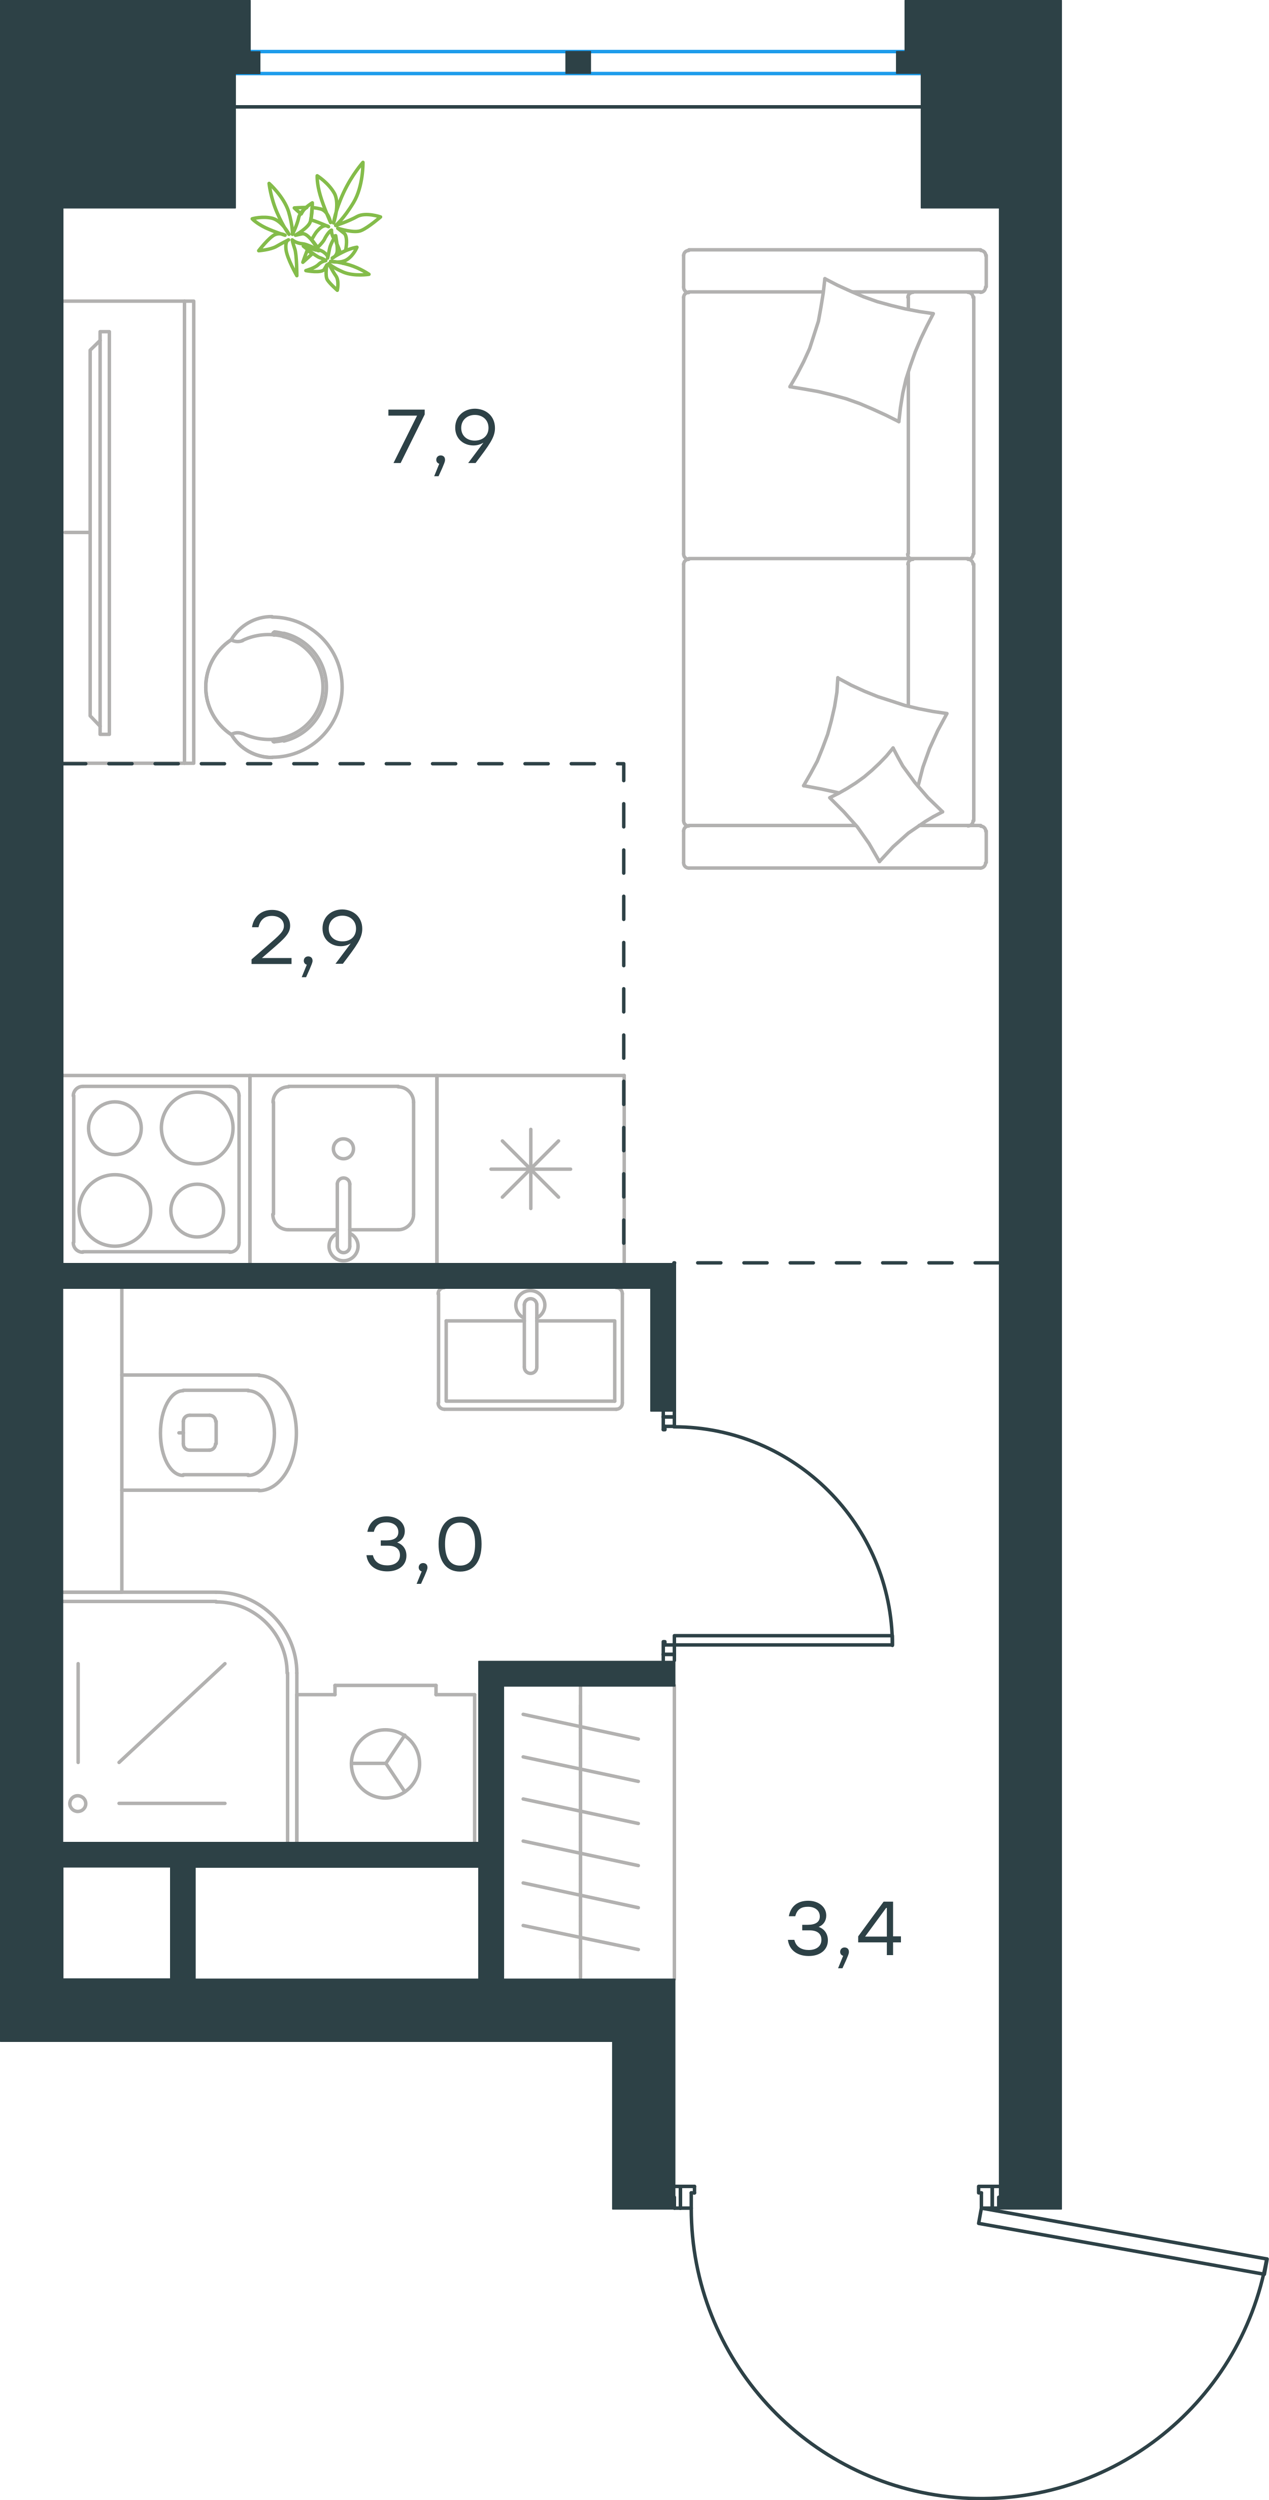 <?xml version="1.0" encoding="utf-8"?>
<!-- Generator: Adobe Illustrator 26.5.0, SVG Export Plug-In . SVG Version: 6.00 Build 0)  -->
<svg version="1.1" id="Слой_1" xmlns="http://www.w3.org/2000/svg" xmlns:xlink="http://www.w3.org/1999/xlink" x="0px" y="0px"
	 viewBox="0 0 548.9 1081" style="enable-background:new 0 0 548.9 1081;" xml:space="preserve">
<style type="text/css">
	.st0{fill:none;stroke:#84BC4A;stroke-width:1.5;stroke-linecap:round;stroke-linejoin:round;stroke-miterlimit:22.926;}
	.st1{fill:none;stroke:#2D4146;stroke-width:1.5;stroke-linecap:round;stroke-linejoin:round;stroke-miterlimit:22.926;}
	.st2{fill:none;stroke:#B2B1B0;stroke-width:1.5;stroke-linecap:round;stroke-linejoin:round;stroke-miterlimit:10;}
	.st3{fill:none;stroke:#1D9CEB;stroke-width:1.5;stroke-linecap:round;stroke-linejoin:round;stroke-miterlimit:22.926;}
	
		.st4{fill:none;stroke:#2D4146;stroke-width:1.5;stroke-linecap:round;stroke-linejoin:round;stroke-miterlimit:22.926;stroke-dasharray:10;}
	
		.st5{fill-rule:evenodd;clip-rule:evenodd;fill:#2D4146;stroke:#2D4146;stroke-width:0.5;stroke-linecap:round;stroke-linejoin:round;stroke-miterlimit:10;}
	.st6{fill:#2D4146;}
</style>
<g>
	<path class="st0" d="M145.2,97.5c0,0,3.4-2.8,7.7-9.9c4.3-7.1,4.1-17.4,4.1-17.4s-4.7,5.2-8.4,13.1c-3.7,8-4.3,13.1-4.3,13.1
		s2.8-8,0.4-12.7c-2.6-4.7-7.5-7.7-7.5-7.7s-0.2,3.2,1.3,8.4c1.5,5.2,4.5,11.8,4.5,11.8s-0.9-4.7-4.1-5.8c-0.9-0.2-2.4-0.6-3.9-0.6
		c-0.2,1.5-0.2,3.7-0.6,5.2c0.2,0.2,0.6,0.2,0.6,0.2c3.4,1.1,7.1,2.8,7.1,2.8s-1.7-1.7-4.7,1.7c-0.9,0.9-1.7,2.4-2.6,3.9
		c0.9,1.1,1.9,2.6,2.6,3.4c1.5-1.5,2.8-3,3.2-4.1c1.7-3,2.8-3.4,2.8-3.4s-0.2,1.5,0.9,3.4c0.4-0.6,0.6-0.9,0.6-0.9s0.2,1.3,0.6,3
		c0.6,1.3,1.3,2.8,1.7,4.5c0.6-0.4,1.3-0.6,2.1-1.1l0.2-0.2c0.6-3,0.6-6.2-0.6-7.3l-2.8-2.2c0,0,7.3,2.4,10.3,0.9
		c3-1.3,8.2-5.8,8.2-5.8s-6.4-2.2-10.1-0.2C150.8,95.7,145.2,97.5,145.2,97.5z M132.7,89.7c-2.8,0-5.4,0.2-5.4,0.2s1.3,1.3,3,2.6
		C131,91.2,131.6,90.3,132.7,89.7z M133.8,106.3c-0.2,0.2-0.2,0.6-0.4,0.9c0.9,0.2,2.1,0.6,3.2,0.9l0.2-0.2
		C136.1,107.4,135.1,106.7,133.8,106.3z M132.9,108.2c-1.1,2.8-1.9,5.2-1.9,5.2s1.9-1.7,4.1-3.7
		C134.4,109.3,133.6,108.6,132.9,108.2z M148.2,113.2c0,0.2,0.2,0.6,0.2,0.6h0.2c0-0.2,0.2-0.4,0.2-0.9
		C148.4,113.2,148.4,113.2,148.2,113.2z"/>
	<path class="st0" d="M126.5,101.3c0,0,0.2-3.4-1.7-9.9c-2.1-6.5-8.4-12.1-8.4-12.1s0.6,6,3.4,12.5c2.8,6.5,5.2,9.5,5.2,9.5
		s-2.8-5.6-7.1-6.9c-4.3-1.1-8.8,0.2-8.8,0.2s1.7,1.9,5.8,3.9c4.1,1.9,8.4,3.2,8.4,3.2s-2.1-1.3-4.5-0.2c-2.6,1.3-6.9,6.9-6.9,6.9
		s5.2-0.4,7.7-1.9c2.6-1.5,5.2-2.8,5.2-2.8s-1.5,0.2-1.1,4.1c0.4,3.9,4.7,11.4,4.7,11.4s0-9-0.9-11.6c-0.9-2.6-1.1-3.9-1.1-3.9
		s1.7,1.5,4.5,1.7c2.2,0.2,4.7,1.9,6.4,2.8c0.2,0.2,0.6,0.2,0.6,0.2c-0.9-1.5-4.7-8-7.3-7.3l-2.8,0.6c0,0,5.6-3.2,6.4-5.8
		c0.9-2.6,0.9-8.2,0.9-8.2s-4.7,2.8-5.8,6C128.6,97.2,126.5,101.3,126.5,101.3z"/>
	<path class="st0" d="M142.2,114c0,0,1.7,1.7,6.4,3.7c4.7,1.9,11,0.9,11,0.9s-3.7-2.6-8.6-4.1c-5.2-1.5-8-1.5-8-1.5s4.5,1.1,7.3-0.9
		c2.8-1.9,4.1-5.2,4.1-5.2s-1.9,0.2-4.9,1.5c-3,1.3-5.8,3.2-5.8,3.2s1.7-0.6,2.1-2.6c0.4-1.9-0.6-7.1-0.6-7.1s-2.1,3.2-2.6,5.4
		c-0.4,2.2-0.9,4.3-0.9,4.3s0.6-0.9-1.7-2.6c-2.4-1.7-8.8-2.6-8.8-2.6s5.2,4.3,7.1,5c1.9,0.6,2.6,1.3,2.6,1.3s-1.7,0.2-3.2,1.7
		c-1.5,1.5-5.4,2.6-5.4,2.6s6.9,1.3,8-0.6l1.1-1.9c0,0-0.9,4.7,0.2,6.5c1.1,1.7,4.3,4.5,4.3,4.5s0.9-4.1-0.6-6.2
		C143.7,117,142.2,114,142.2,114z"/>
</g>
<line class="st1" x1="291.7" y1="612.6" x2="291.7" y2="610"/>
<polyline class="st1" points="291.7,717.9 291.7,715.3 291.7,711.2 "/>
<line class="st1" x1="291.7" y1="616.7" x2="291.7" y2="612.6"/>
<path class="st1" d="M386,711.4c0-52.2-42.3-94.5-94.5-94.5"/>
<line class="st1" x1="286.9" y1="612.6" x2="286.9" y2="618.1"/>
<line class="st1" x1="286.9" y1="715.3" x2="286.9" y2="717.9"/>
<line class="st1" x1="291.7" y1="711.2" x2="287.6" y2="711.2"/>
<polyline class="st1" points="286.9,715.3 286.9,709.8 287.6,709.8 287.6,711.2 "/>
<line class="st1" x1="287.6" y1="616.7" x2="287.6" y2="618.1"/>
<line class="st1" x1="286.9" y1="610" x2="286.9" y2="612.6"/>
<line class="st1" x1="291.7" y1="616.7" x2="287.6" y2="616.7"/>
<line class="st1" x1="287.6" y1="618.1" x2="286.9" y2="618.1"/>
<line class="st1" x1="291.7" y1="715.3" x2="286.9" y2="715.3"/>
<line class="st1" x1="291.7" y1="612.6" x2="286.9" y2="612.6"/>
<line class="st1" x1="291.7" y1="715.3" x2="286.9" y2="715.3"/>
<line class="st1" x1="291.7" y1="612.6" x2="286.9" y2="612.6"/>
<polygon class="st1" points="321.4,711.2 386,711.2 386,707.2 356.5,707.2 291.7,707.2 291.7,711.2 "/>
<line class="st1" x1="294.3" y1="954.7" x2="291.7" y2="954.7"/>
<polyline class="st1" points="432,954.7 429.2,954.7 424.5,954.7 "/>
<line class="st1" x1="299" y1="954.7" x2="294.3" y2="954.7"/>
<path class="st1" d="M299,954.9c0,65,49.7,119.2,114.5,124.9c64.8,5.6,123.1-39.1,134.4-103.1"/>
<line class="st1" x1="294.3" y1="945.3" x2="300.4" y2="945.3"/>
<line class="st1" x1="429.2" y1="945.3" x2="432" y2="945.3"/>
<line class="st1" x1="424.5" y1="954.7" x2="424.5" y2="948.1"/>
<polyline class="st1" points="429.2,945.3 423.3,945.3 423.3,948.1 424.5,948.1 "/>
<polyline class="st1" points="432,954.7 432,954 432,950 "/>
<line class="st1" x1="299" y1="948.1" x2="300.4" y2="948.1"/>
<line class="st1" x1="291.7" y1="945.3" x2="294.3" y2="945.3"/>
<polyline class="st1" points="291.7,954.7 291.7,954 291.7,950 "/>
<line class="st1" x1="299" y1="954.7" x2="299" y2="948.1"/>
<line class="st1" x1="300.4" y1="948.1" x2="300.4" y2="945.3"/>
<line class="st1" x1="429.2" y1="954.7" x2="429.2" y2="945.3"/>
<line class="st1" x1="294.3" y1="954.7" x2="294.3" y2="945.3"/>
<line class="st1" x1="429.2" y1="954.7" x2="429.2" y2="945.3"/>
<line class="st1" x1="294.3" y1="954.7" x2="294.3" y2="945.3"/>
<polygon class="st1" points="548.1,976.7 546.9,983.3 517.9,978.1 423.3,961.3 424.5,954.7 453.7,959.9 "/>
<line class="st2" x1="368.8" y1="126.2" x2="424.2" y2="126.2"/>
<line class="st2" x1="392.9" y1="239.4" x2="392.9" y2="161.1"/>
<line class="st2" x1="397.6" y1="356.9" x2="424.2" y2="356.9"/>
<polyline class="st2" points="407.7,351 403.7,353.1 400.2,355.2 392.9,360.2 386.3,366.1 380.4,372.5 "/>
<polyline class="st2" points="362.9,342.8 355.1,341.1 347.6,339.7 "/>
<polyline class="st2" points="386.3,323.4 388.4,327.4 390.5,331.2 395.7,338.3 401.4,344.9 407.7,351 "/>
<polyline class="st2" points="356.8,120.5 362.2,123.3 367.9,125.9 373.5,128.3 379.4,130.4 385.6,132.1 391.4,133.5 397.6,134.7 
	403.7,135.6 400.9,141 398.3,146.4 395.9,152.1 393.8,158 391.9,163.9 390.5,170 389.5,176.2 388.8,182.3 "/>
<polyline class="st2" points="347.6,339.7 350.6,334.5 353.5,329.1 355.8,323.4 358,317.5 359.6,311.6 361,305.5 362,299.3 
	362.4,293 "/>
<polyline class="st2" points="362.9,293.4 368.3,296.3 374,298.9 379.7,301.2 385.6,303.1 391.4,305 397.3,306.4 403.5,307.6 
	409.6,308.5 405.6,315.9 402.1,323.6 399.2,331.7 397.1,339.9 "/>
<polyline class="st2" points="341.7,167.2 344.7,162 347.6,156.4 350.2,150.7 352.1,144.8 354,138.9 355.1,132.8 356.1,126.6 
	356.8,120.5 "/>
<polyline class="st2" points="380.4,372.5 375.9,364.7 370.9,357.6 365,351 358.9,344.9 362.7,343 366.4,340.9 370.2,338.5 
	373.8,335.9 377.1,333.1 380.4,330 383.4,326.9 386.3,323.4 "/>
<polyline class="st2" points="388.8,182.3 383.2,179.5 377.5,176.9 371.9,174.5 366,172.4 359.8,170.7 354,169.3 347.8,168.2 
	341.7,167.2 "/>
<path class="st2" d="M394.9,241.8c-1.2,0-2.2,1-2.2,2.2"/>
<line class="st2" x1="392.9" y1="243.9" x2="392.9" y2="305.2"/>
<path class="st2" d="M394.9,126.4c-1.2,0-2.2,1-2.2,2.2"/>
<path class="st2" d="M392.6,239.6c0,1.2,1,2.2,2.2,2.2"/>
<line class="st2" x1="392.9" y1="133.7" x2="392.9" y2="128.5"/>
<path class="st2" d="M418.7,357.1c1.2,0,2.2-1,2.2-2.2"/>
<path class="st2" d="M295.7,354.9c0,1.2,1,2.2,2.2,2.2"/>
<path class="st2" d="M420.9,244c0-1.2-1-2.2-2.2-2.2"/>
<path class="st2" d="M297.9,241.8c-1.2,0-2.2,1-2.2,2.2"/>
<line class="st2" x1="421.2" y1="243.9" x2="421.2" y2="354.8"/>
<line class="st2" x1="295.7" y1="354.8" x2="295.7" y2="243.9"/>
<path class="st2" d="M420.9,128.6c0-1.2-1-2.2-2.2-2.2"/>
<path class="st2" d="M297.9,126.4c-1.2,0-2.2,1-2.2,2.2"/>
<path class="st2" d="M424.1,126.4c1.2,0,2.2-1,2.2-2.3"/>
<path class="st2" d="M418.7,241.8c1.2,0,2.2-1,2.2-2.2"/>
<path class="st2" d="M295.7,239.6c0,1.2,1,2.2,2.2,2.2"/>
<path class="st2" d="M295.7,373.1c0,1.2,1,2.2,2.2,2.2"/>
<path class="st2" d="M297.9,357.1c-1.2,0-2.2,1-2.2,2.2"/>
<path class="st2" d="M424.1,375.3c1.2,0,2.2-1,2.2-2.2"/>
<path class="st2" d="M426.4,359.4c0-1.2-1-2.2-2.2-2.2"/>
<path class="st2" d="M426.4,110.5c0-1.2-1-2.2-2.2-2.2"/>
<path class="st2" d="M295.7,124.2c0,1.3,1,2.3,2.2,2.3"/>
<path class="st2" d="M297.9,108.3c-1.2,0-2.2,1-2.2,2.2"/>
<line class="st2" x1="421.2" y1="239.4" x2="421.2" y2="128.5"/>
<line class="st2" x1="298" y1="241.5" x2="418.8" y2="241.5"/>
<line class="st2" x1="295.7" y1="128.5" x2="295.7" y2="239.4"/>
<line class="st2" x1="424.2" y1="375.3" x2="298" y2="375.3"/>
<line class="st2" x1="295.7" y1="372.9" x2="295.7" y2="359.3"/>
<line class="st2" x1="298" y1="356.9" x2="370.2" y2="356.9"/>
<line class="st2" x1="426.6" y1="359.3" x2="426.6" y2="372.9"/>
<line class="st2" x1="355.8" y1="126.2" x2="298" y2="126.2"/>
<line class="st2" x1="295.7" y1="124" x2="295.7" y2="110.4"/>
<line class="st2" x1="298" y1="108" x2="424.2" y2="108"/>
<line class="st2" x1="426.6" y1="110.4" x2="426.6" y2="124"/>
<line class="st2" x1="124.9" y1="531.7" x2="145.9" y2="531.7"/>
<path class="st2" d="M144.2,496.7c0,2.4,2,4.3,4.4,4.3c2.4,0,4.3-1.9,4.3-4.3c0-2.4-1.9-4.3-4.3-4.3
	C146.2,492.3,144.2,494.3,144.2,496.7"/>
<path class="st2" d="M151.3,512c0-1.5-1.2-2.7-2.7-2.7c-1.5,0-2.7,1.2-2.7,2.7"/>
<line class="st2" x1="145.9" y1="538.8" x2="145.9" y2="511.9"/>
<path class="st2" d="M145.9,538.9c0,1.5,1.2,2.7,2.7,2.7c1.5,0,2.7-1.2,2.7-2.7"/>
<line class="st2" x1="151.3" y1="538.8" x2="151.3" y2="511.9"/>
<path class="st2" d="M145.8,533.3c-2.6,1.3-4,4.2-3.3,7c0.7,2.8,3.2,4.8,6.1,4.8s5.4-2,6.1-4.8c0.7-2.9-0.7-5.8-3.3-7"/>
<path class="st2" d="M118,525c0,3.7,3,6.7,6.7,6.7"/>
<path class="st2" d="M172.2,531.7c3.7,0,6.7-3,6.7-6.7"/>
<path class="st2" d="M124.8,469.9c-3.7,0-6.7,3-6.7,6.7"/>
<path class="st2" d="M178.9,476.6c0-3.7-3-6.7-6.7-6.7"/>
<line class="st2" x1="118.3" y1="524.9" x2="118.3" y2="476.5"/>
<line class="st2" x1="124.9" y1="469.7" x2="172.3" y2="469.7"/>
<line class="st2" x1="178.9" y1="476.5" x2="178.9" y2="524.9"/>
<line class="st2" x1="172.3" y1="531.7" x2="151.3" y2="531.7"/>
<polyline class="st2" points="108.1,545.9 108.1,465 189,465 189,545.9 "/>
<line class="st2" x1="217.3" y1="493.3" x2="241.6" y2="517.6"/>
<line class="st2" x1="217.3" y1="517.6" x2="241.6" y2="493.3"/>
<line class="st2" x1="229.6" y1="488.3" x2="229.6" y2="522.5"/>
<line class="st2" x1="212.4" y1="505.5" x2="246.8" y2="505.5"/>
<line class="st2" x1="270" y1="465" x2="270" y2="545.9"/>
<polyline class="st2" points="189,545.9 189,465 270,465 "/>
<line class="st2" x1="251.1" y1="855.7" x2="251.1" y2="728.7"/>
<line class="st2" x1="251.1" y1="846.9" x2="251.1" y2="828.5"/>
<line class="st2" x1="226.3" y1="832.5" x2="276.1" y2="842.9"/>
<line class="st2" x1="251.1" y1="828.5" x2="251.1" y2="810.3"/>
<line class="st2" x1="226.3" y1="814.1" x2="276.1" y2="824.8"/>
<line class="st2" x1="251.1" y1="810.3" x2="251.1" y2="792.2"/>
<line class="st2" x1="226.3" y1="796" x2="276.1" y2="806.6"/>
<line class="st2" x1="251.1" y1="792.2" x2="251.1" y2="774"/>
<line class="st2" x1="226.3" y1="777.8" x2="276.1" y2="788.4"/>
<line class="st2" x1="251.1" y1="774" x2="251.1" y2="755.8"/>
<line class="st2" x1="226.3" y1="759.6" x2="276.1" y2="770.2"/>
<line class="st2" x1="251.1" y1="755.8" x2="251.1" y2="737.4"/>
<line class="st2" x1="226.3" y1="741.2" x2="276.1" y2="751.9"/>
<line class="st2" x1="291.7" y1="728.7" x2="291.7" y2="855.7"/>
<path class="st2" d="M85.3,503.2c8.5,0,15.5-6.9,15.5-15.5c0-8.5-6.9-15.5-15.5-15.5c-8.5,0-15.5,6.9-15.5,15.5
	C69.9,496.2,76.8,503.2,85.3,503.2"/>
<path class="st2" d="M85.3,534.8c6.3,0,11.4-5.1,11.4-11.4c0-6.4-5.1-11.4-11.4-11.4c-6.3,0-11.4,5.1-11.4,11.4
	C73.9,529.7,79,534.8,85.3,534.8"/>
<path class="st2" d="M49.7,538.8c8.5,0,15.5-6.9,15.5-15.4c0-8.5-6.9-15.5-15.5-15.5c-8.5,0-15.5,6.9-15.5,15.5
	C34.3,531.9,41.2,538.8,49.7,538.8"/>
<path class="st2" d="M49.7,499.2c6.3,0,11.4-5.1,11.4-11.4s-5.1-11.4-11.4-11.4c-6.3,0-11.4,5.1-11.4,11.4S43.4,499.2,49.7,499.2"/>
<path class="st2" d="M99.3,541.4c2.3,0,4.1-1.8,4.1-4.1"/>
<path class="st2" d="M103.4,473.8c0-2.3-1.9-4.1-4.1-4.1"/>
<path class="st2" d="M31.7,537.3c0,2.3,1.8,4.1,4.1,4.1"/>
<path class="st2" d="M35.8,469.7c-2.3,0-4.1,1.9-4.1,4.1"/>
<line class="st2" x1="103.4" y1="537.1" x2="103.4" y2="473.7"/>
<line class="st2" x1="35.9" y1="541.2" x2="99.4" y2="541.2"/>
<line class="st2" x1="31.9" y1="473.7" x2="31.9" y2="537.1"/>
<line class="st2" x1="99.4" y1="469.7" x2="35.9" y2="469.7"/>
<polyline class="st2" points="108.1,545.9 108.1,465 27.2,465 "/>
<line class="st2" x1="79.8" y1="130.2" x2="79.8" y2="330"/>
<polyline class="st2" points="27.2,330 83.8,330 83.8,130.2 27.2,130.2 "/>
<line class="st2" x1="38.8" y1="230.2" x2="28.1" y2="230.2"/>
<polyline class="st2" points="43.3,314 39,309.5 39,151.4 43.3,147.2 "/>
<rect x="43.3" y="143.4" class="st2" width="4" height="174.1"/>
<path class="st2" d="M118.6,319.6c-0.3,0-0.6,0.3-0.6,0.6c0,0.3,0.3,0.6,0.6,0.6"/>
<path class="st2" d="M118.6,273.4c-0.3,0-0.6,0.3-0.6,0.6c0,0.3,0.3,0.6,0.6,0.6"/>
<path class="st2" d="M118.7,320.7c1.3-0.1,2.7-0.3,4-0.6"/>
<path class="st2" d="M122.7,273.9c-1.3-0.3-2.7-0.6-4-0.7"/>
<path class="st2" d="M122.8,320.4c10.8-2.6,18.4-12.2,18.4-23.3s-7.6-20.7-18.4-23.3"/>
<path class="st2" d="M117.7,327.4c16.8,0,30.3-13.6,30.3-30.3c0-16.8-13.6-30.3-30.3-30.3"/>
<path class="st2" d="M117.7,266.6c-7.3-0.1-14,3.8-17.7,10"/>
<path class="st2" d="M99.9,276.7c-6.8,4.5-10.9,12.1-10.9,20.4c0,8.2,4.1,15.9,10.9,20.4"/>
<path class="st2" d="M100,317.4c3.6,6.3,10.4,10.1,17.7,10.1"/>
<path class="st2" d="M100,317.4c3.6,6.3,10.4,10.1,17.7,10.1"/>
<path class="st2" d="M104.9,317.2c-1.6-0.6-3.3-0.5-4.8,0.3"/>
<path class="st2" d="M104.9,317.1c5.5,2.6,11.7,3.3,17.5,1.9"/>
<path class="st2" d="M122.4,319c10.1-2.5,17.3-11.5,17.3-21.9c0-10.4-7.2-19.5-17.3-21.9"/>
<path class="st2" d="M122.4,275.1c-5.9-1.4-12.1-0.8-17.5,1.8"/>
<path class="st2" d="M100.1,276.7c1.5,0.8,3.2,0.9,4.8,0.3"/>
<path class="st2" d="M99.9,276.7c-6.8,4.5-10.9,12.1-10.9,20.4c0,8.2,4.1,15.8,10.9,20.4"/>
<line class="st2" x1="79.3" y1="619.5" x2="77.4" y2="619.5"/>
<path class="st2" d="M90.5,627c1.5,0,2.7-1.2,2.7-2.7"/>
<path class="st2" d="M93.3,614.6c0-1.5-1.2-2.7-2.7-2.7"/>
<path class="st2" d="M79.3,624.3c0,1.5,1.2,2.7,2.7,2.7"/>
<path class="st2" d="M82,611.9c-1.5,0-2.7,1.2-2.7,2.7"/>
<line class="st2" x1="82.2" y1="627" x2="90.7" y2="627"/>
<line class="st2" x1="93.5" y1="624.2" x2="93.5" y2="614.5"/>
<line class="st2" x1="90.7" y1="611.9" x2="82.2" y2="611.9"/>
<line class="st2" x1="79.3" y1="614.5" x2="79.3" y2="624.2"/>
<path class="st2" d="M79.2,601.3c-5.4,0-9.8,8.2-9.8,18.3c0,10.1,4.3,18.3,9.8,18.3"/>
<line class="st2" x1="107.4" y1="637.6" x2="79.3" y2="637.6"/>
<path class="st2" d="M107.3,637.9c6.3,0,11.4-8.2,11.4-18.3c0-10.1-5.1-18.3-11.4-18.3"/>
<line class="st2" x1="107.4" y1="601.1" x2="79.3" y2="601.1"/>
<path class="st2" d="M112,644.5c8.9,0,16.2-11.1,16.2-24.9c0-13.7-7.2-24.9-16.2-24.9"/>
<line class="st2" x1="112.1" y1="644.3" x2="52.7" y2="644.3"/>
<line class="st2" x1="112.1" y1="594.5" x2="52.7" y2="594.5"/>
<polyline class="st2" points="27.2,688.4 52.7,688.4 52.7,556.7 "/>
<line class="st2" x1="226.8" y1="571.1" x2="193" y2="571.1"/>
<polyline class="st2" points="232.2,571.1 265.9,571.1 265.9,605.8 "/>
<polyline class="st2" points="265.9,605.8 193,605.8 193,571.1 "/>
<path class="st2" d="M189.5,606.6c0,1.5,1.2,2.7,2.7,2.7"/>
<path class="st2" d="M266.5,609.3c1.5,0,2.7-1.2,2.7-2.7"/>
<path class="st2" d="M192.2,556.7c-1.5,0-2.7,1.2-2.7,2.7"/>
<path class="st2" d="M269.2,559.4c0-1.5-1.2-2.7-2.7-2.7"/>
<path class="st2" d="M226.8,591.1c0,1.5,1.2,2.7,2.7,2.7c1.5,0,2.7-1.2,2.7-2.7"/>
<line class="st2" x1="226.8" y1="564" x2="226.8" y2="590.9"/>
<path class="st2" d="M232.2,564.2c0-1.5-1.2-2.7-2.7-2.7c-1.5,0-2.7,1.2-2.7,2.7"/>
<line class="st2" x1="232.2" y1="564" x2="232.2" y2="590.9"/>
<path class="st2" d="M232.2,569.8c2.6-1.3,4-4.2,3.3-7c-0.7-2.8-3.2-4.8-6.1-4.8s-5.4,2-6.1,4.8c-0.7,2.8,0.7,5.8,3.3,7"/>
<line class="st2" x1="189.7" y1="559.3" x2="189.7" y2="606.5"/>
<line class="st2" x1="192.3" y1="609.3" x2="266.6" y2="609.3"/>
<line class="st2" x1="269.2" y1="606.5" x2="269.2" y2="559.3"/>
<path class="st2" d="M128.4,723.4c0-19.3-15.7-35-35-35"/>
<path class="st2" d="M124.2,723.4c0-17-13.8-30.8-30.8-30.8"/>
<line class="st2" x1="51.5" y1="762" x2="97.3" y2="719.3"/>
<line class="st2" x1="33.8" y1="762" x2="33.8" y2="719.3"/>
<line class="st2" x1="51.5" y1="779.7" x2="97.3" y2="779.7"/>
<path class="st2" d="M37.1,779.8c0-1.9-1.6-3.4-3.5-3.4c-1.9,0-3.4,1.5-3.4,3.4c0,1.9,1.6,3.4,3.4,3.4
	C35.6,783.2,37.1,781.7,37.1,779.8"/>
<line class="st2" x1="124.4" y1="723.3" x2="124.4" y2="796.2"/>
<line class="st2" x1="27.2" y1="692.4" x2="93.5" y2="692.4"/>
<line class="st2" x1="128.4" y1="723.3" x2="128.4" y2="796.2"/>
<line class="st2" x1="27.2" y1="688.4" x2="93.5" y2="688.4"/>
<line class="st2" x1="188.6" y1="732.7" x2="188.6" y2="728.7"/>
<line class="st2" x1="144.9" y1="732.7" x2="144.9" y2="728.7"/>
<line class="st2" x1="205.3" y1="732.7" x2="188.6" y2="732.7"/>
<line class="st2" x1="128.4" y1="732.7" x2="144.9" y2="732.7"/>
<polyline class="st2" points="175.1,774.7 166.9,762.4 175.1,750.2 "/>
<line class="st2" x1="166.9" y1="762.4" x2="152" y2="762.4"/>
<path class="st2" d="M181.5,762.6c0-8.1-6.6-14.7-14.8-14.7c-8.1,0-14.7,6.6-14.7,14.7c0,8.2,6.6,14.8,14.7,14.8
	C174.9,777.3,181.5,770.7,181.5,762.6"/>
<line class="st2" x1="205.3" y1="796.2" x2="205.3" y2="732.7"/>
<line class="st2" x1="188.6" y1="728.7" x2="144.9" y2="728.7"/>
<line class="st2" x1="128.4" y1="732.7" x2="128.4" y2="796.2"/>
<line class="st3" x1="398.7" y1="22.3" x2="101.7" y2="22.3"/>
<line class="st3" x1="398.6" y1="31.8" x2="101.7" y2="31.8"/>
<polyline class="st4" points="27.1,330.2 269.8,330.2 269.8,546 "/>
<line class="st4" x1="431.8" y1="546" x2="291.5" y2="546"/>
<rect x="387.8" y="22.3" class="st5" width="10.6" height="9.4"/>
<rect x="244.8" y="22.3" class="st5" width="10.6" height="9.4"/>
<g>
	<path class="st6" d="M358.1,838.9c0,4.2-3.4,6.8-8.3,6.8c-4.5,0-8.4-2.2-9-7h2.8c0.7,3.1,3.2,4.4,6.2,4.4c3.4,0,5.5-1.7,5.5-4.4
		c0-2.3-1.4-4.1-5.1-4.1H347v-2.4h2.4c3.5,0,5.2-1.3,5.2-3.6c0-2.6-2.1-4.2-5.1-4.2c-2.8,0-4.7,1-5.5,4.1h-2.8
		c0.9-4.7,4.2-6.7,8.4-6.7c4.4,0,7.8,2.6,7.8,6.4c0,2.2-1.2,4.1-3.3,4.9C356.6,834,358.1,836.1,358.1,838.9z"/>
	<path class="st6" d="M364.4,851h-1.9l2.2-5.4c-0.8-0.2-1.3-0.9-1.3-1.7c0-1.1,0.8-1.9,1.9-1.9c0.8,0,1.9,0.4,1.9,1.9
		C367.2,844.5,367.1,845.2,364.4,851z"/>
	<path class="st6" d="M389.7,839.8h-3.4v5.5h-2.7v-5.5h-12.4v-2.6l11-15h4.1v15h3.4V839.8z M383.6,837.3v-12.4h-0.3l-9.1,12.4
		L383.6,837.3z"/>
</g>
<g>
	<path class="st6" d="M126.1,416.8h-17.3v-2l6.7-5.8c5.6-4.9,7.3-6.3,7.3-8.7c0-2.5-2-4.3-5.2-4.3c-3.3,0-5.1,1.9-5.8,4.9H109
		c0.7-4.6,4-7.5,8.7-7.5c4.7,0,7.8,3,7.8,6.8c0,3.4-2.4,5.5-7.8,10.2l-4.4,3.8h12.8V416.8z"/>
	<path class="st6" d="M132.4,422.5h-1.9l2.2-5.4c-0.8-0.2-1.3-0.9-1.3-1.7c0-1.1,0.8-1.9,1.9-1.9c0.8,0,1.9,0.4,1.9,1.9
		C135.2,415.9,135.1,416.6,132.4,422.5z"/>
	<path class="st6" d="M156.7,401.6c0,4-2.4,7.2-8.4,15.1h-3.2l6.6-8.8c-1.2,0.7-2.6,1.2-4.3,1.2c-4.1,0-7.9-2.7-7.9-7.7
		c0-5,3.8-8.2,8.6-8.2C152.8,393.3,156.7,396.4,156.7,401.6z M154,401.5c0-3.5-2.6-5.6-5.9-5.6c-3.3,0-5.9,2.2-5.9,5.6
		c0,3.5,2.6,5.5,5.8,5.5C151.5,407.1,154,405,154,401.5z"/>
</g>
<g>
	<path class="st6" d="M183.7,177.1v2.1l-10.4,21h-3.1l10.2-20.5H168v-2.6H183.7z"/>
	<path class="st6" d="M189.7,205.9h-1.9l2.2-5.4c-0.8-0.2-1.3-0.9-1.3-1.7c0-1.1,0.8-1.9,1.9-1.9c0.8,0,1.9,0.4,1.9,1.9
		C192.5,199.4,192.4,200.1,189.7,205.9z"/>
	<path class="st6" d="M214.1,185.1c0,4-2.4,7.2-8.4,15.1h-3.2l6.6-8.8c-1.2,0.7-2.6,1.2-4.3,1.2c-4.1,0-7.9-2.7-7.9-7.7
		c0-5,3.8-8.2,8.6-8.2C210.2,176.8,214.1,179.8,214.1,185.1z M211.3,185c0-3.5-2.6-5.6-5.9-5.6c-3.3,0-5.9,2.2-5.9,5.6
		c0,3.5,2.6,5.5,5.8,5.5C208.8,190.5,211.3,188.4,211.3,185z"/>
</g>
<g>
	<path class="st6" d="M175.8,672.6c0,4.2-3.4,6.8-8.3,6.8c-4.5,0-8.4-2.2-9-7h2.8c0.7,3.1,3.2,4.4,6.2,4.4c3.4,0,5.5-1.7,5.5-4.4
		c0-2.3-1.4-4.1-5.1-4.1h-3.2V666h2.4c3.5,0,5.2-1.3,5.2-3.6c0-2.6-2.1-4.2-5.1-4.2c-2.8,0-4.7,1-5.5,4.1h-2.8
		c0.9-4.7,4.2-6.7,8.4-6.7c4.4,0,7.8,2.6,7.8,6.4c0,2.2-1.2,4.1-3.3,4.9C174.3,667.8,175.8,669.8,175.8,672.6z"/>
	<path class="st6" d="M182.1,684.8h-1.9l2.2-5.4c-0.8-0.2-1.3-0.9-1.3-1.7c0-1.1,0.8-1.9,1.9-1.9c0.8,0,1.9,0.4,1.9,1.9
		C184.9,678.3,184.8,679,182.1,684.8z"/>
	<path class="st6" d="M208.3,667.6c0,7.6-3.4,11.9-9.3,11.9c-5.8,0-9.3-4.3-9.3-11.9s3.5-11.9,9.3-11.9
		C204.9,655.6,208.3,660,208.3,667.6z M205.5,667.6c0-6.6-2.6-9.3-6.5-9.3s-6.5,2.7-6.5,9.3s2.6,9.3,6.5,9.3
		S205.5,674.2,205.5,667.6z"/>
</g>
<path class="st5" d="M292.2,610.1v-63.8h-5.3h-5.3H27.2V89.9h74.6V31.8h10.6v-9.4h-10.6v-0.2h6.4V6.6V0.2h-1.1H0.2v89.7l0,0v520.2
	l0,0v11.6l0,0v176l0,0v11.6l0,0v46.4l0,0v26.9h106.9h10.8H265v40.8v26.8v3.8v1.1h26.9V954v-3.8v-26.8v-67.7H265H117.9h-10.8H84.4
	v-48.4h122.7v48.4h10.7v-48.4v-10.7V729h74.1v-10.7h-74.1h-3h-7.7v78.3h-180V557h254.4v53.1H292.2z M73.8,807.2v48.4H27.2v-48.4
	H73.8z"/>
<polygon class="st5" points="432.3,950.2 432.3,954 432.3,955.1 459.1,955.1 459.1,916.4 459.1,869.2 459.1,858.5 459.1,585 
	459.1,574 459.1,89.9 459.1,0.2 391.5,0.2 391.5,6.6 391.5,22.2 398.5,22.2 398.5,89.9 432.3,89.9 432.3,916.4 "/>
<line class="st1" x1="23.2" y1="46.2" x2="437.8" y2="46.2"/>
</svg>
